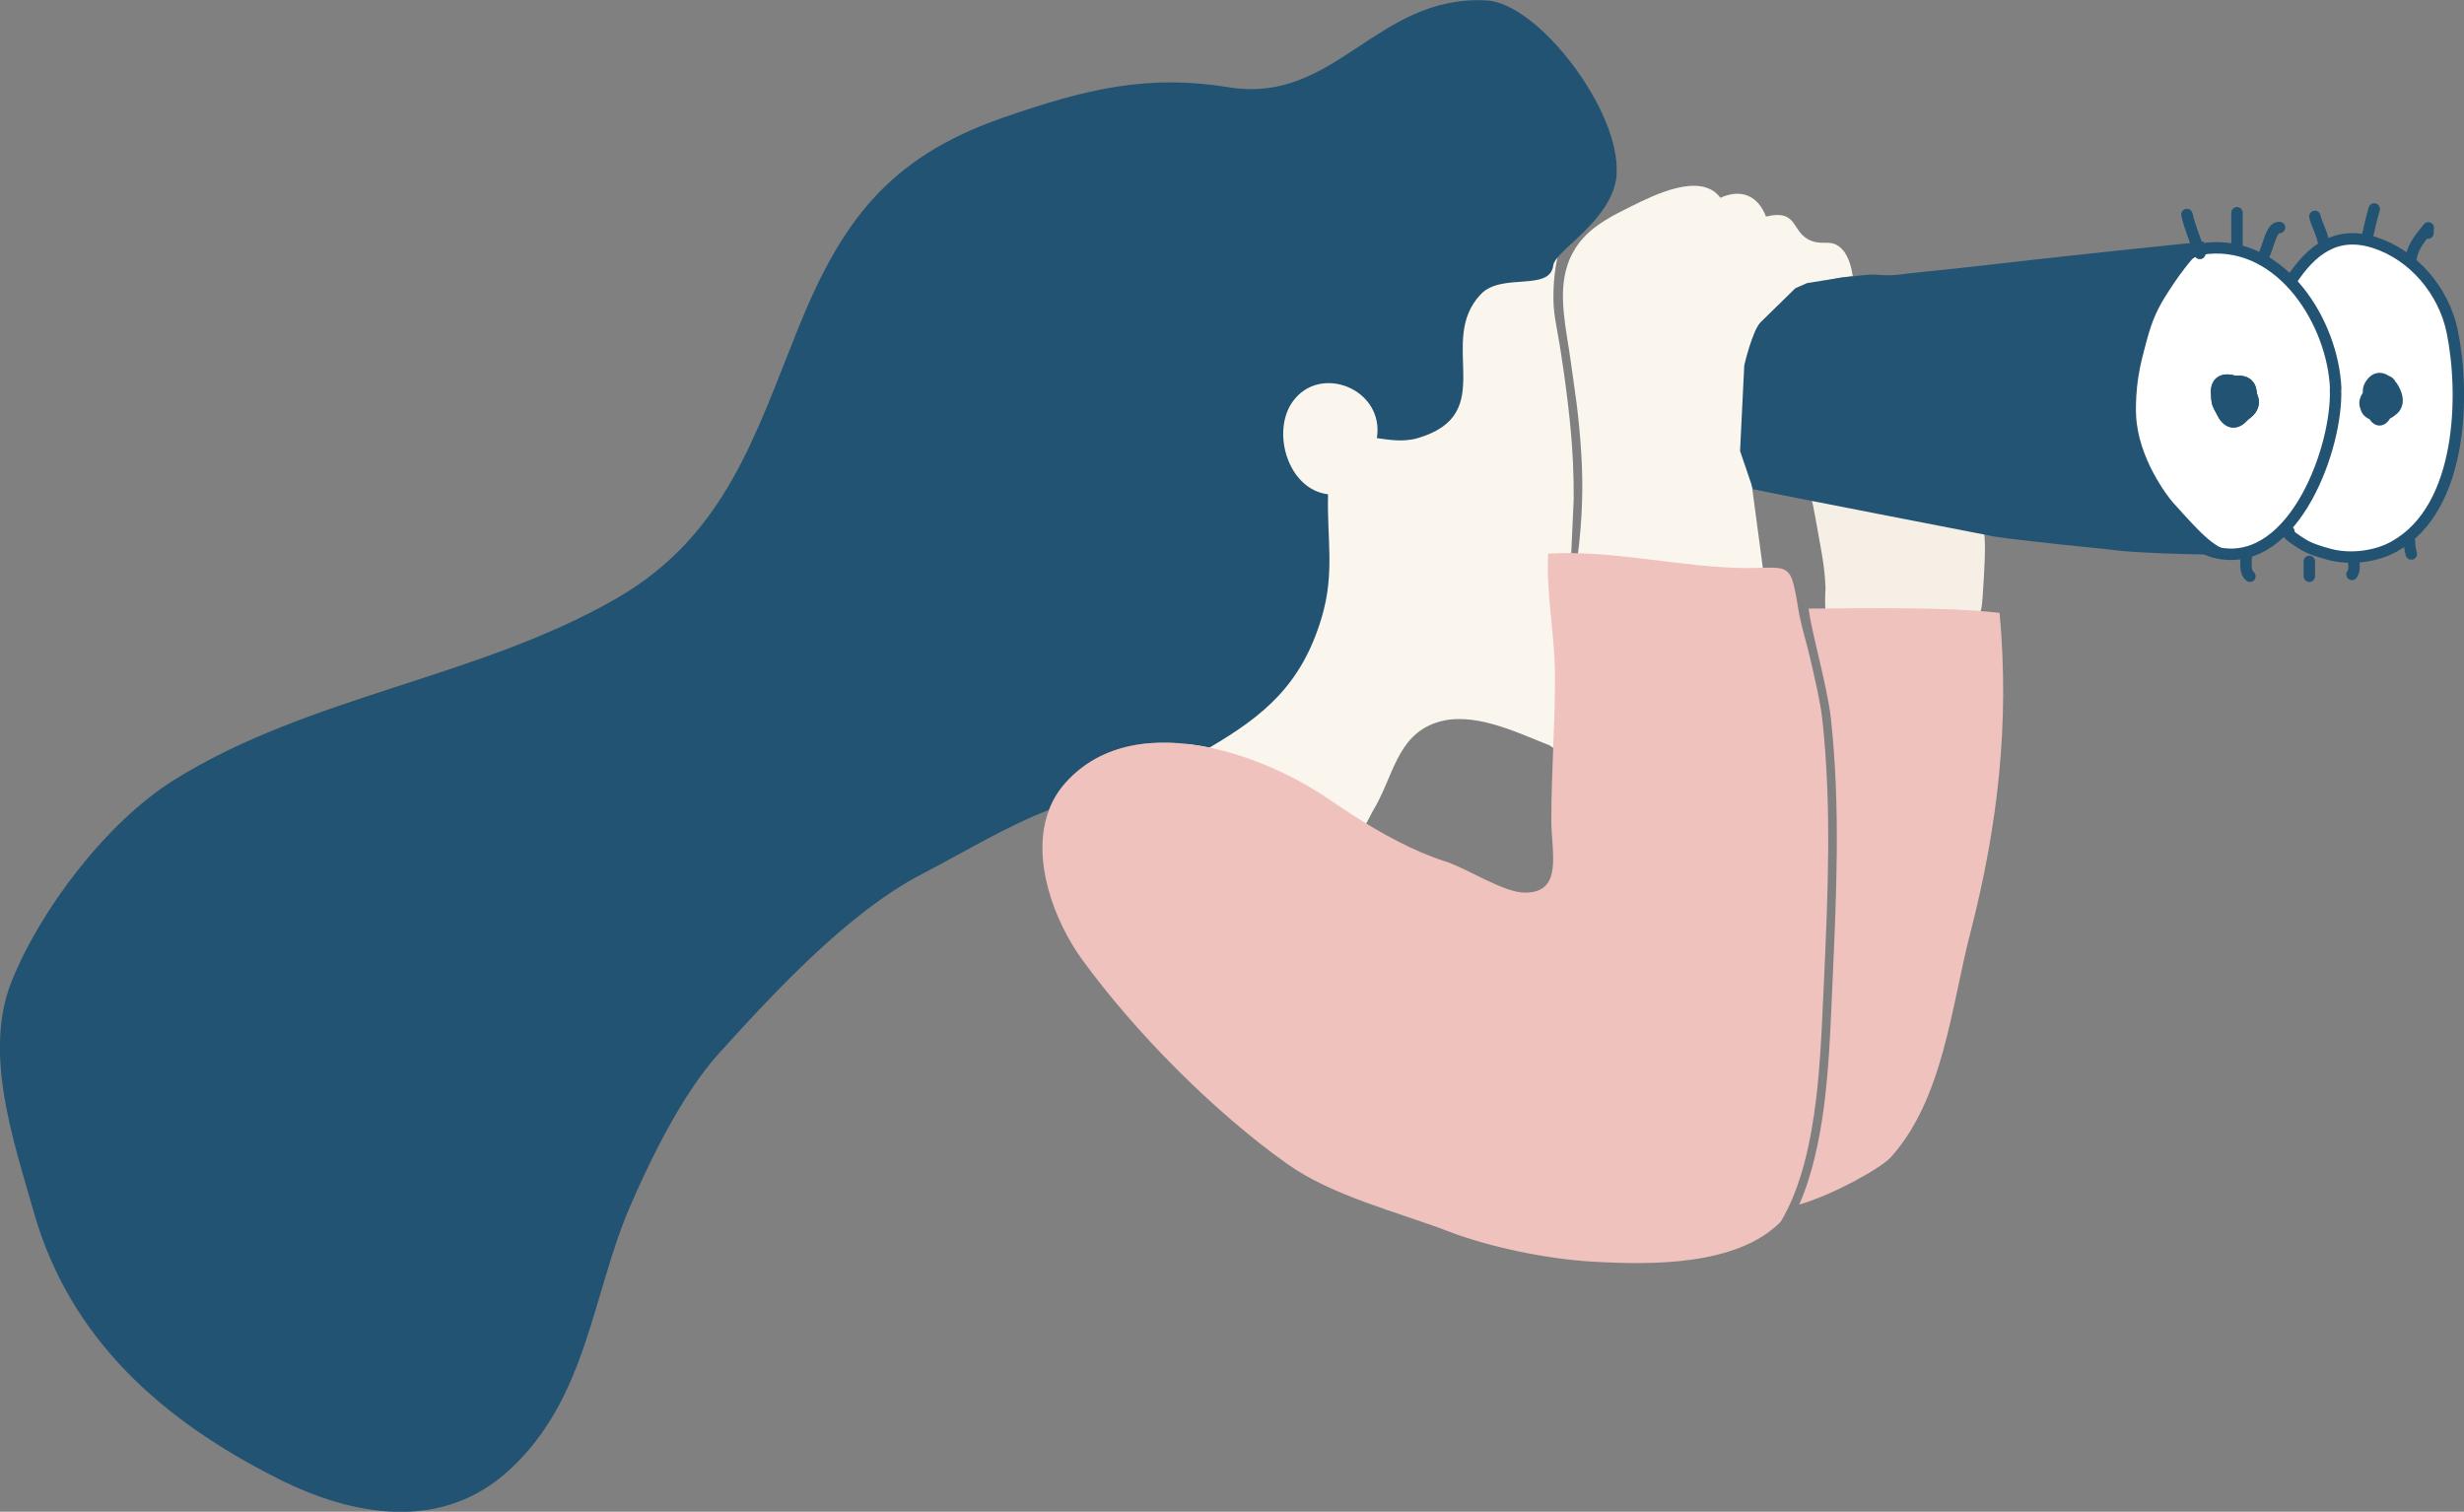 <svg id="Layer_1" data-name="Layer 1" xmlns="http://www.w3.org/2000/svg" viewBox="0 0 258.88 158.82">
  <rect x="0" y="0" width="258.88" height="158.82" fill="#808080" stroke="none"/>
  <defs>
    <style>
      .cls-1 {
        fill: #f5efe6;
      }

      .cls-2, .cls-3 {
        stroke: #225372;
        stroke-linecap: round;
        stroke-linejoin: round;
        stroke-width: 1.2px;
      }

      .cls-2, .cls-4 {
        fill: none;
      }

      .cls-5 {
        fill: #fbf6ed;
      }

      .cls-6 {
        fill: #225372;
      }

      .cls-3 {
        fill: #fff;
      }

      .cls-7 {
        fill: #efc2bd;
      }

      .cls-8 {
        fill: #235473;
      }
    </style>
  </defs>
  <g>
    <path class="cls-3" d="M240.68,29.55c2.15-3.31,4.78-5.34,8.76-4.08,4.14,1.31,7.32,5.11,8.2,9.34,1.33,6.44,1.19,18.55-6.08,22.6-1.98,1.1-4.68,1.41-6.82.83-.9-.24-2.01-.57-2.77-1.04-.62-.38-2.06-1.32-1.48-1.35"/>
    <path class="cls-5" d="M162.69,78.26c-3.44-1.35-7.98-3.61-11.77-2.35-4.22,1.4-4.52,5.78-6.71,9.34l-1.36,2.59-7.58-3.61-7.78-3.87-2.64-1.55v-1.94l2.64-.9,3.58-3.87,2.47-2.58,2.44-3.61.58-10.97-.45-2.45-5.04-6.07s-1.52-7.94-1.33-8c.19-.06,4.37-3.03,4.57-3.03h5.15l3.86,2.07,3.54,3.68,2.38,1.16,1.74-3.61-.13-3.94,1.03-4s1.87-4,2.12-4,5.08-2.19,5.28-2.03c.19.16,2.96.48,2.96.48l1.87-1.1,1.54.61-1.91,1.96c.08-.34.16-.69.24-1.03-.37,1.28-.78,3.21-.77,5.55,0,1.68.23,2.54.65,5.01,0,0,.82,4.88,1.22,9.57.13,1.59.28,3.89.26,6.71-.13,2.77-.26,5.55-.38,8.32l-.32,13.3-.58,5.01-1.34-.85Z"/>
    <path class="cls-1" d="M190.29,52.28c.19.61.5,2.38,1.12,5.9.1.57.24,1.47.33,2.58.02.32.04.64.06.99,0,.25-.09,1.13-.02,2.33,0,.09.03.3.04.59.02.49-.02.63,0,.7.16.73,5.8-.95,11.31-.22,1.89.25,3.6.76,4.56-.22.47-.48.53-1.08.62-2.3.46-6.46.17-7.08-.17-7.53-.24-.32-.68-.79-3.57-1.72-6.24-2.01-7.4-.84-11.84-2.04-.56-.15-2.01-.57-2.42,0-.21.29-.07.71,0,.94Z"/>
    <path class="cls-6" d="M169.86,18.29c-.13,1.93-1.21,3.61-2.45,5.01h0c-1.24,1.41-2.66,2.55-3.49,3.44-.41.43-.68.81-.72,1.12-.35,2.83-5.41.73-7.62,3.05-4.75,5,2.06,12.57-6.63,15.12-1.55.45-3.06.16-4.29,0,.83-5.16-6-7.89-8.87-3.8-2.23,3.17-.47,9.19,3.74,9.7-.12,4.75.73,8.24-.67,12.95-2.12,7.1-6.09,10.31-11.78,13.66-5.6-1.16-11.33-.58-15.16,3.72-.76.86-1.33,1.81-1.71,2.82-4.55,1.76-9.18,4.59-13.35,6.75-7.79,4.04-15.59,12.51-21.32,18.83-3.77,4.16-7.1,10.9-9.31,16.01-4.08,9.43-4.5,20.2-12.7,27.75-7.16,6.6-16.52,4.85-24.29.94-12.15-6.1-21.9-14.67-25.69-28.02-2.12-7.45-5.32-16.67-2.36-24.16,3.05-7.66,10.03-16.8,17.04-21.2,14.26-8.93,32.04-10.71,46.64-19.17,11.38-6.6,14.5-17.21,19-28.34,4.45-10.98,9.34-17.87,21.43-22.08,8.99-3.13,15.4-4.59,23.8-3.22,11.22,1.82,15.47-9.71,27.05-9.13,5.49.27,14.16,11.66,13.69,18.26Z"/>
    <path class="cls-5" d="M183.57,47.36c-.12-1.6-.08-3.33,0-4.92.06-1.31.21-2.57.45-3.74,1.19-6.15,6.1-8.58,6.1-8.58,1.29-.6,2.8-.97,4.55-1.09-.14-.88-.43-2.12-1.12-2.84-1.1-1.13-1.87-.4-3.16-.86-2.28-.8-1.31-3.42-4.85-2.58-.8-2.12-2.54-2.99-4.79-1.97-2.03-2.77-6.98-.28-9.27.85-1,.49-1.96.97-2.84,1.52-1.42.88-2.63,1.94-3.43,3.47-.21.39-.39.81-.54,1.28-1.02,3.13-.09,6.74.35,9.98.41,3.08.85,5.35,1.13,9.99.15,2.51.2,6.28-.45,10.97,3.12,1.77,10.9,5.57,17.92,2.45.58-.26,2.25-1.2,1.69-.9h0"/>
    <path class="cls-3" d="M245.4,40.81c-.29-6.87-5.6-15.45-13.43-14.73-.34.04-.66.09-.97.18-.34.09-.66.21-.97.37-.35.19-.67.43-.97.73-1.46,1.51-4.33,5.88-4.77,7.85-.89,4.01-1.77,6.82-.97,10.91.66,3.37,5.54,10.93,9.35,11.89.19.04.37.09.56.12,7.86,1.36,12.41-11.21,12.15-17.31ZM235.75,43.66c-.69.87-1.69,1.1-2.42-.66-.27-.37-.43-.82-.39-1.27-.32-1.76.81-2.05,1.91-1.62,1.23-.21,1.68.49,1.67,1.37.39.71.3,1.52-.78,2.17Z"/>
    <path class="cls-3" d="M235.75,43.66c-.69.87-1.69,1.1-2.42-.66-.27-.37-.43-.82-.39-1.27-.32-1.76.81-2.05,1.91-1.62,1.23-.21,1.68.49,1.67,1.37.39.71.3,1.52-.78,2.17Z"/>
    <path class="cls-2" d="M234.83,43c.03-.14.09-.27.13-.39h0c-.04-.19-.08-.42-.09-.58.19.21.16.38.09.57h0c.03.12.04.21.05.27.04-.06.09-.12.12-.18.24-.4.23-.66.27-1.2-1.14.27-.92.83-.43,1.12.05.04.11.06.17.08.15.07.32.12.48.12.02,0,.04,0,.06,0,.45-.03.74-.44.14-1.61-.1-.04-.19-.06-.29-.07,0,0-.03,0-.04,0-.79-.12-1.51.31-1.82.89-.08.14-.12.29-.15.44-.04.34.05.68.35.98,0,.02.03.03.04.03.07.07.16.14.27.2.12.08.24.14.35.18.43.17.74.04.92-.26,0,0,0-.03.03-.04,0,0,0,0,0,0,.12-.2.18-.46.21-.74.02-.12.03-.27.03-.4v-.04c0-.4-.05-.8-.14-1.12,0-.04-.03-.09-.04-.13-.04-.1-.07-.19-.12-.26h-.11c-.59.02-1.28.38-1.67.88-.12.15-.21.32-.26.5-.12.39,0,.81.44,1.18.02,0,.03.03.04.03,0,.02.03.03.04.03.36.28.74.35,1.09.27.14-.03.27-.08.4-.15.03,0,.05-.03.07-.04,0,0,0,0,0,0,.71-.43,1.15-1.43.83-2.25-.05-.13-.12-.27-.2-.37-.19-.25-.44-.44-.72-.56-.06-.03-.12-.05-.19-.07-.24-.06-.5-.09-.74-.06-.58.05-1.13.39-1.4,1.05-.06.16-.1.31-.11.47"/>
    <path class="cls-2" d="M233.33,43.01c.2.3.48.55.8.71,0,0,.02,0,.03.02.04.02.07.03.1.04.04.02.08.04.12.04.41.14.85.13,1.26-.09.04-.03.09-.04.12-.07"/>
    <path class="cls-2" d="M236.52,41.49c-.04-.09-.1-.18-.17-.26-.07-.12-.17-.22-.27-.32-.21-.21-.46-.4-.72-.56-.04-.02-.09-.04-.13-.07h0c-.12-.07-.25-.12-.38-.17"/>
    <path class="cls-2" d="M232.94,41.74c.04.27.12.58.25.92.04.12.09.24.14.35"/>
    <path class="cls-2" d="M235.75,43.66c.05-.06.11-.13.14-.21.28-.41.49-.9.58-1.39v-.03c.04-.19.06-.36.06-.54"/>
    <path class="cls-2" d="M234.85,40.12c-.07,0-.14.03-.22.04-.06.02-.12.04-.19.06-1.17.34-1.42,1.02-1.2,1.67.03.11.08.22.14.33.04.07.08.15.13.22.4.57,1.07,1.03,1.67,1.12.07,0,.14,0,.2,0h.04c.17,0,.32-.04.45-.13.34-.19.57-.62.58-1.39v-.03c0-.08,0-.16,0-.25,0-.2-.04-.39-.1-.55-.17-.67-.61-.95-1.12-.95h-.05c-.25,0-.51.09-.76.21-.26.13-.5.31-.71.53-.23.26-.41.55-.48.87-.12.46-.04.96.39,1.42.18.19.34.31.5.4,0,0,.02,0,.03.02.04.02.07.03.1.04.04.02.08.03.12.04.05,0,.1.02.15.02.18.02.34-.02.48-.11.07-.04.13-.1.19-.16.19-.19.34-.46.43-.77.04-.13.07-.27.09-.41v-.04c.04-.39,0-.79-.14-1.12-.02-.04-.04-.09-.07-.13-.04-.1-.11-.19-.19-.26-.09-.09-.19-.16-.31-.21-.22-.1-.41-.14-.57-.14-.38,0-.6.22-.71.53-.07.21-.1.46-.08.7,0,.1,0,.19.03.27.04.24.11.45.19.6"/>
    <path class="cls-2" d="M249.25,42.03c-.26-1.24.73-2.83,1.78-1.3,1.99,2.91-3.5,1.74-1.88-.45,1.58-2.15,4.31,3.16.88,3.32s-.05-5.38,1.42-2.8c2.15,3.79-5.17,3.2-2.29.3,2-2.01,2.96,3.17.52,2.1-3.16-1.39,2.75-5.92,1.41-.81-1.21,4.61-3.34-1.58-.51-.86.25.87.19,2.12-.86,2.02-.24-.87.17-1.64,1.06-1.73.15.68-.05,1.37-.55,1.77-.29-.68-.14-1.39.39-1.93.08.45-.19.59-.37.96"/>
    <path class="cls-2" d="M231.13,26.63c-.47-1.41-1.05-2.7-1.36-4.09"/>
    <path class="cls-2" d="M235.03,26.05v-3.7"/>
    <path class="cls-2" d="M237.75,27.02c.56-.92.84-3.25,1.75-3.12"/>
    <path class="cls-2" d="M244.18,25.85c-.03-1.01-.9-2.56-.97-3.12"/>
    <path class="cls-2" d="M248.67,25.07c.27-1.02.45-2.09.78-3.12"/>
    <path class="cls-2" d="M253.34,27.02c.14-1.08,1.08-2.21,1.79-3.08-.04.19-.03.36-.03.55"/>
    <path class="cls-2" d="M253.15,56.84c0,.48.07.92.19,1.36"/>
    <path class="cls-2" d="M247.3,59.18c.08.45.01.91-.19,1.17"/>
    <path class="cls-2" d="M242.63,58.98v1.56"/>
    <path class="cls-2" d="M236,58.59c-.05.81-.09,1.56.39,1.95"/>
    <path class="cls-4" d="M182.63,47.6s0,.06,0,.09c.19,2.09,1.19,3.59,1.52,5.44.35,1.9-.17,4.64.19,6.53"/>
    <g>
      <path class="cls-7" d="M210.08,64.39c-5.23-.63-13.83-.5-20.06-.45.13,1.09.55,2.89.99,4.78.54,2.29,1.14,4.88,1.35,6.74,1.02,9.26.58,18.7.17,27.82l-.11,2.5c-.27,6.09-.65,14.53-3.38,20.77,3.53-1.02,8.59-3.82,9.64-4.99,5.5-6.15,6.32-15.76,8.33-23.54,2.92-11.3,4.13-22.1,3.08-33.62Z"/>
      <path class="cls-7" d="M191.63,103.24l-.12,2.5c-.12,2.81-.28,6.13-.67,9.5-.56,4.73-1.6,9.54-3.75,13.12-4.61,4.64-13.56,4.54-19.74,4.19-4.73-.27-10.76-1.49-15.19-3.19-5.41-2.07-12.14-3.68-16.96-7.11-7.72-5.49-16-13.86-21.52-21.46-2.89-3.98-5.43-10.6-3.46-15.71.38-1.01.95-1.96,1.71-2.82,3.83-4.3,9.56-4.88,15.16-3.72,4.64.97,9.19,3.14,12.48,5.39.81.55,1.64,1.11,2.49,1.66,3.05,1.96,6.39,3.82,9.79,4.91,2.31.73,6.13,3.3,8.41,3.28,3.99-.04,2.74-4.17,2.73-7.6,0-5.02.39-9.96.39-15.01,0-4.48-.94-8.6-.72-13,6.72-.43,13.84,1.44,20.77,1.51h.23c.87,0,1.74-.05,2.61-.04.49.02,1.04.05,1.44.36.44.35.62.94.75,1.46.14.55.25,1.12.34,1.68.11.65.2,1.29.35,1.93.28,1.29.68,2.57.98,3.86.53,2.27,1.13,4.83,1.33,6.63,1.01,9.19.58,18.58.17,27.68Z"/>
    </g>
  </g>
  <path class="cls-8" d="M184.19,51.4l-1.37-4.02.44-8.99s.85-3.69,1.74-4.56,3.63-3.55,3.63-3.55l1.23-.54,3.7-.59c.18-.02.46-.05.8-.09,1.07-.12,1.61-.17,2.01-.2.93-.05,1.06.06,2,.06,1.01,0,1.68-.15,2.45-.23,1.94-.22,1.21-.11,4.54-.47,2.95-.32,5.23-.59,5.72-.64,2.54-.3,7.93-.9,20.46-2.2.03.26.05.53.08.79-.18.11-.42.27-.7.49-.44.36-.77.72-1.41,1.56-.72.94-1.21,1.68-1.3,1.82-.13.19-.72,1.09-1.13,1.81-.97,1.71-1.37,3.27-1.82,5-.26,1-.56,2.18-.73,3.79-.14,1.37-.13,2.5-.1,3.02.21,4.5,3.34,8.54,3.87,9.13,3.03,3.35,4.45,5,6.62,5.23l.03.28s-9.74-.04-13.44-.58c0,0-9.53-.95-11.96-1.35,0,0-23.75-4.61-25.36-4.97Z"/>
</svg>